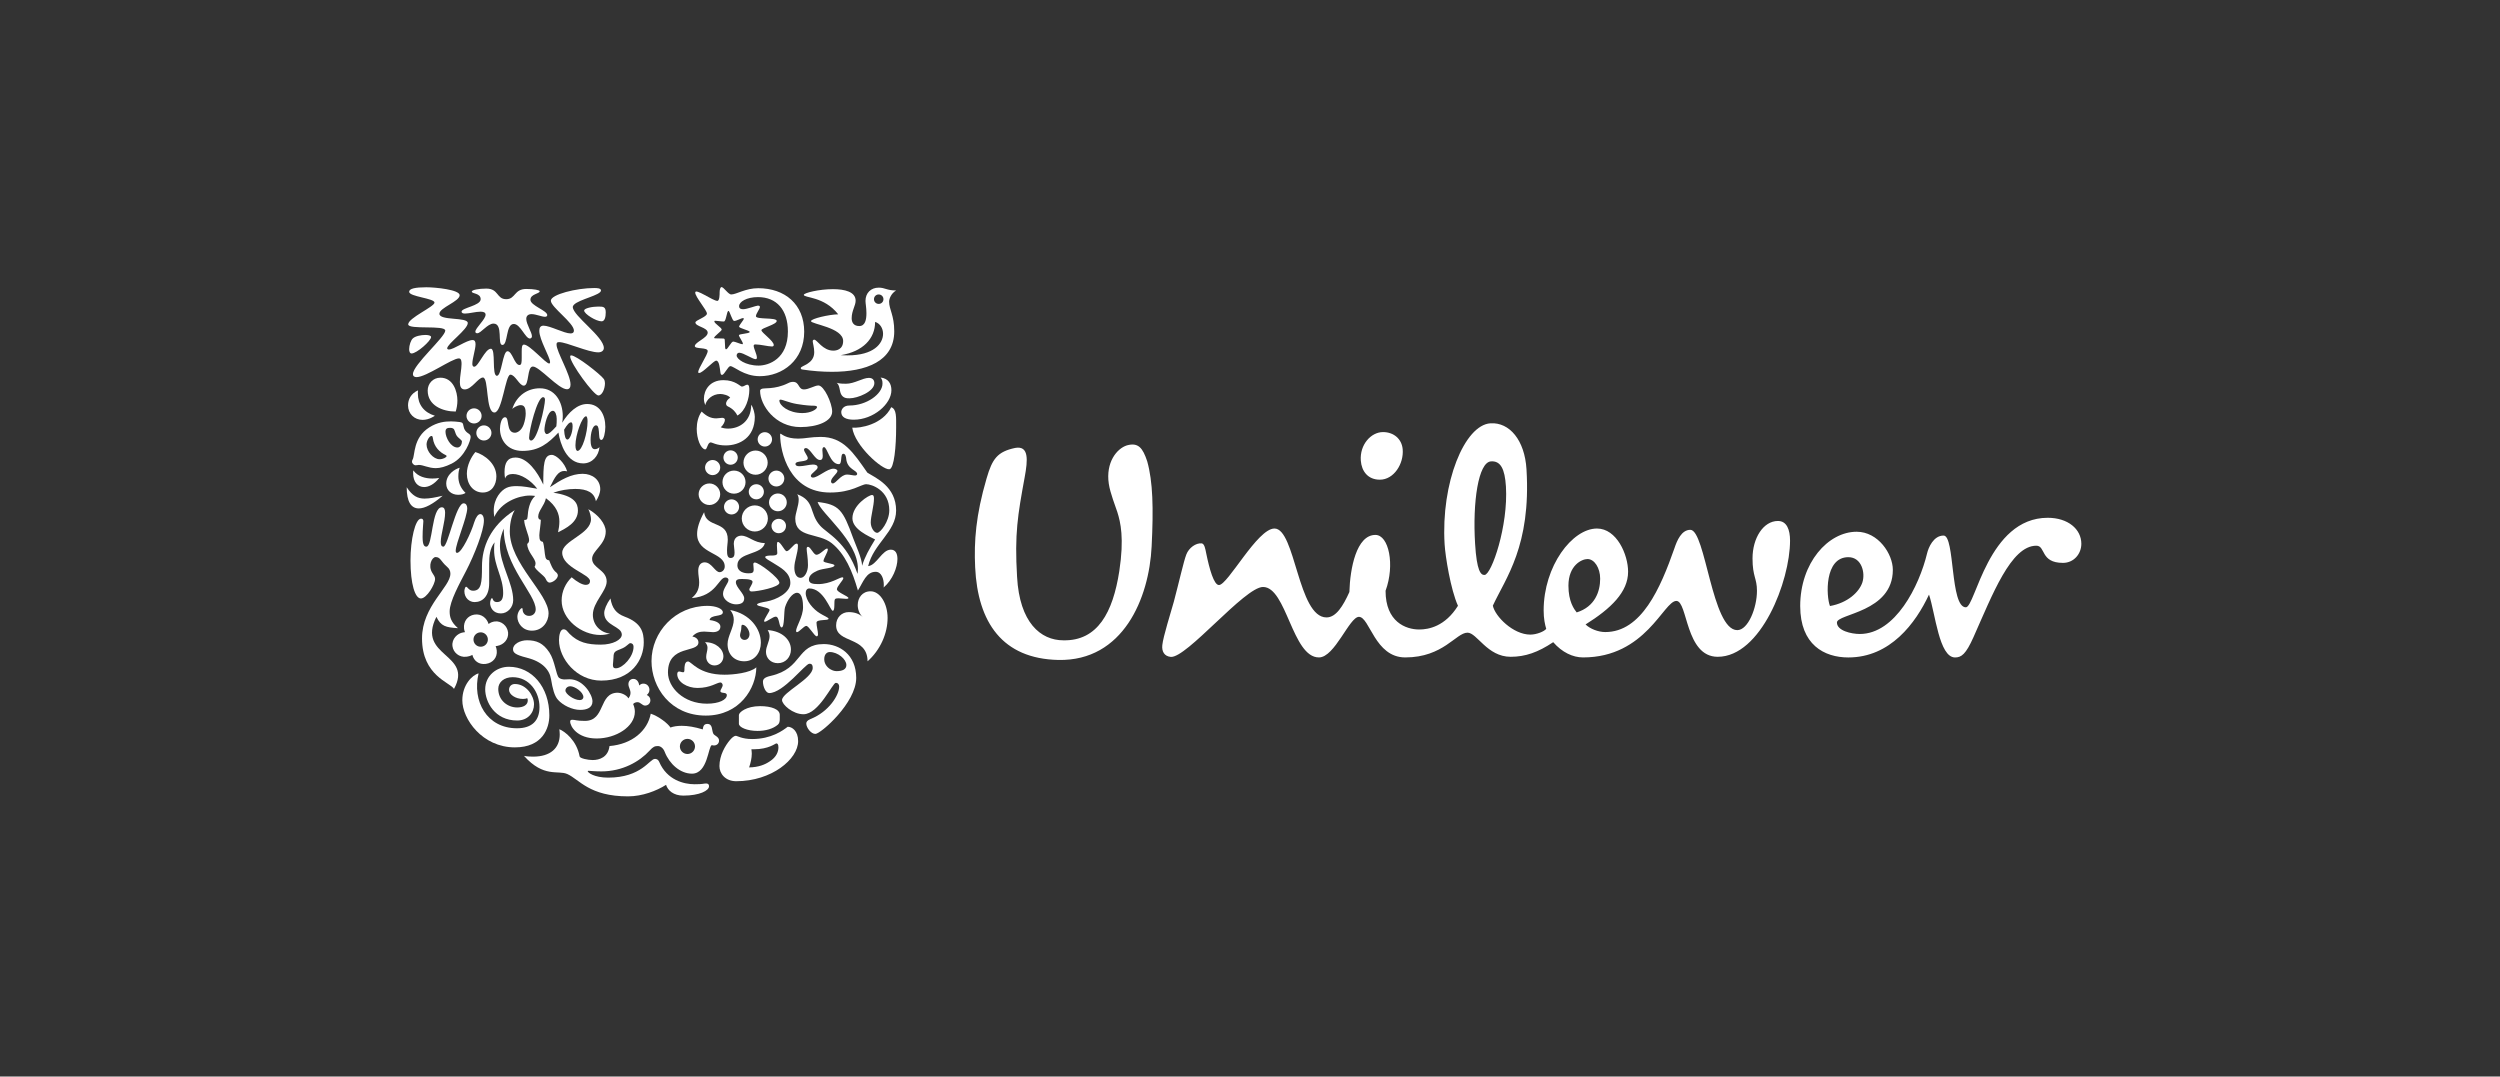 <svg width="209" height="90" viewBox="0 0 209 90" fill="none" xmlns="http://www.w3.org/2000/svg">
<rect x="0" y="0" width="209" height="90" fill="#333333" stroke="none"/>
<path d="M71.025 33.299C70.804 33.299 70.487 33.299 70.313 32.952C70.17 32.667 70.218 32.208 69.949 32.002C70.218 32.081 70.503 32.081 70.724 32.081C71.437 32.081 72.118 31.591 72.64 31.591C72.985 31.591 73.096 31.813 73.096 32.033C73.096 32.73 71.691 33.299 71.025 33.299ZM71.373 35.087C73.017 35.087 74.522 33.774 74.522 32.62C74.522 32.081 74.267 31.639 73.619 31.56C73.729 31.702 73.777 31.813 73.777 32.066C73.777 32.936 72.451 33.901 71.01 33.901C70.487 33.901 70.329 34.264 70.329 34.454C70.329 34.897 70.757 35.087 71.373 35.087ZM71.247 35.751C71.453 37.253 73.729 39.279 74.346 39.231C74.759 39.196 74.917 37.269 74.917 35.751C74.917 34.882 74.964 34.201 74.505 34.043C73.776 35.514 71.865 35.815 71.247 35.751Z" fill="white"/>
<path d="M35.645 45.7C36.182 45.7 36.072 42.409 36.941 42.409C37.148 42.409 37.211 42.615 37.211 42.868C37.211 43.611 36.847 44.703 36.847 45.304C36.847 45.605 36.926 45.7 37.068 45.7C37.449 45.7 38.113 42.077 38.761 42.077C38.967 42.077 39.061 42.283 39.061 42.489C39.061 43.248 38.097 45.43 38.097 46.047C38.097 46.142 38.128 46.221 38.208 46.221C38.603 46.221 39.394 44.513 39.647 43.659C39.789 43.216 39.979 42.978 40.153 42.978C40.311 42.978 40.454 43.153 40.454 43.517C40.454 44.371 39.663 46.379 38.967 47.724C38.429 48.768 37.591 50.27 37.591 51.108C37.591 51.535 37.669 51.978 38.286 52.516C37.274 52.453 36.863 52.358 36.483 51.567C34.791 54.936 39.599 54.604 37.954 57.592C37.653 57.056 35.281 56.502 35.281 53.37C35.281 50.666 37.653 49.084 37.653 47.962C37.653 47.74 37.575 47.55 37.369 47.377C36.847 46.933 36.831 46.57 36.42 46.57C36.12 46.57 35.755 47.266 36.135 47.882C36.262 48.088 36.373 48.215 36.373 48.404C36.373 48.847 35.676 50.032 35.186 50.032C34.696 50.032 34.317 48.816 34.317 46.854C34.317 45.113 34.712 43.359 35.202 43.359C35.344 43.359 35.392 43.453 35.392 43.58C35.392 43.786 35.329 44.197 35.329 44.893C35.329 45.636 35.503 45.7 35.645 45.7Z" fill="white"/>
<path d="M39.677 50.334C40.342 50.334 40.895 49.843 40.895 48.753V47.139C40.895 46.522 40.943 45.827 41.354 45.335C41.307 45.542 41.307 45.763 41.307 45.969C41.307 47.329 42.065 48.263 42.065 49.575C42.065 50.065 41.923 50.334 41.544 50.334C41.18 50.334 41.212 50.002 41.132 50.002C41.069 50.002 40.974 50.207 40.974 50.429C40.974 50.761 41.211 51.283 41.876 51.283C42.445 51.283 42.903 50.761 42.903 50.176C42.903 48.753 41.796 47.171 41.796 45.653C41.796 44.988 41.97 44.546 42.113 44.197C42.113 47.345 44.785 49.638 44.785 50.95C44.785 51.251 44.564 51.489 44.232 51.489C43.868 51.489 43.694 51.203 43.694 50.982C43.694 50.871 43.678 50.84 43.631 50.84C43.536 50.84 43.252 51.156 43.252 51.568C43.252 52.089 43.678 52.723 44.469 52.723C45.37 52.723 45.861 51.963 45.861 51.283C45.861 49.623 42.618 47.107 42.618 44.419C42.618 43.96 42.697 43.217 43.03 42.648C40.942 43.991 40.294 45.779 40.294 47.345C40.294 48.706 40.246 49.385 39.55 49.385C39.186 49.385 39.092 49.053 38.965 49.053C38.87 49.053 38.822 49.338 38.822 49.416C38.823 50.001 39.251 50.334 39.677 50.334Z" fill="white"/>
<path d="M63.639 32.525C63.84 32.39 64.732 32.603 65.885 32.033C66.027 31.956 66.169 31.924 66.296 31.924C66.85 31.924 66.708 32.556 67.214 32.556C67.609 32.556 68.117 32.224 68.417 32.224C68.889 32.224 69.569 33.711 69.569 34.407C69.569 35.213 68.354 35.704 66.913 35.704C64.811 35.704 63.544 33.869 63.544 32.682C63.545 32.588 63.593 32.556 63.639 32.525ZM67.088 34.533C67.784 34.533 68.306 34.217 68.306 34.027C68.306 33.964 68.212 33.916 68.005 33.916C67.8 33.916 67.388 33.901 66.612 33.774C65.947 33.663 65.441 33.41 65.251 33.41C65.188 33.41 65.156 33.442 65.156 33.489C65.156 33.901 65.916 34.533 67.088 34.533Z" fill="white"/>
<path d="M40.01 56.296C39.489 56.423 38.65 57.244 38.65 58.543C38.65 60.092 40.31 62.481 43.047 62.481C45.355 62.481 45.925 60.883 45.925 59.807C45.925 57.419 44.455 55.742 42.541 55.742C41.497 55.742 40.563 56.501 40.563 57.624C40.563 58.669 41.355 60.234 43.236 60.234C44.122 60.234 44.644 59.601 44.644 58.875C44.644 58.163 43.995 57.183 43.046 57.183C42.761 57.183 42.556 57.371 42.556 57.672C42.556 58.051 43.077 58.432 43.727 58.432C43.884 58.432 44.011 58.4 44.075 58.368C44.106 58.417 44.122 58.495 44.122 58.558C44.122 58.922 43.774 59.144 43.236 59.144C42.43 59.144 41.655 58.543 41.655 57.592C41.655 57.024 42.145 56.613 42.857 56.613C44.264 56.613 45.102 57.862 45.102 59.113C45.102 60.235 44.486 60.884 43.22 60.884C40.69 60.884 39.457 58.606 40.01 56.296Z" fill="white"/>
<path d="M58.064 65.563C58.823 65.563 58.783 65.5 59.021 65.5C59.257 65.5 59.274 65.643 59.274 65.738C59.274 66.086 58.498 66.513 57.122 66.513C56.316 66.513 55.825 66.085 55.683 65.611C54.892 66.117 53.691 66.576 52.504 66.576C49.262 66.576 48.44 65.167 47.427 64.71C46.652 64.362 45.466 65.042 43.805 63.191C44.026 63.239 44.327 63.255 44.564 63.255C46.019 63.255 46.794 62.544 46.794 61.404C46.794 61.261 46.778 61.105 46.762 60.963C47.205 61.137 48.218 61.895 48.456 63.239C48.487 63.398 49.135 63.54 49.546 63.54C50.116 63.54 50.843 63.302 50.954 62.37C52.852 62.212 54.134 61.09 54.403 59.664C55.082 59.886 55.857 60.503 56.047 60.82C56.316 60.725 56.632 60.678 56.996 60.678C57.502 60.678 58.072 60.773 58.751 60.978C58.783 60.773 58.814 60.52 59.131 60.52C59.605 60.52 59.479 61.042 59.637 61.341C59.717 61.499 60.113 61.594 60.113 61.911C60.113 62.212 59.858 62.323 59.7 62.323C59.637 62.323 59.558 62.307 59.51 62.292C59.194 62.402 59.178 64.678 57.849 64.678C56.87 64.678 55.968 63.872 55.572 62.861C55.461 62.56 55.224 62.37 55.002 62.37C54.75 62.37 54.607 62.418 54.307 62.75C53.453 63.682 52.03 64.489 50.274 64.489C49.736 64.489 49.309 64.44 49.198 64.44C49.134 64.44 49.134 64.456 49.134 64.472C49.134 64.583 49.672 65.01 50.843 65.01C53.626 65.01 54.307 63.444 54.749 63.444C54.813 63.444 55.002 63.444 55.112 63.698C55.762 65.215 57.178 65.563 58.064 65.563ZM56.838 62.402C56.838 62.751 57.123 63.035 57.471 63.035C57.819 63.035 58.103 62.751 58.103 62.402C58.103 62.054 57.819 61.769 57.471 61.769C57.123 61.769 56.838 62.054 56.838 62.402Z" fill="white"/>
<path d="M69.365 54.509C69.143 54.509 68.906 54.683 68.906 55.111C68.906 55.584 69.27 55.885 69.475 55.979C69.586 56.044 69.761 56.107 69.933 56.107C70.392 56.107 70.757 55.979 70.757 55.599C70.757 55.111 70.044 54.509 69.365 54.509ZM67.658 55.489C67.326 55.489 65.489 57.94 64.305 57.94C64.02 57.94 63.783 57.403 63.783 56.993C63.783 56.772 63.925 56.613 64.433 56.502C67.152 55.885 66.55 53.844 68.873 53.844C70.154 53.844 71.58 54.715 71.58 56.675C71.58 58.763 68.608 61.356 68.165 61.356C67.801 61.356 67.405 60.835 67.405 60.487C67.405 60.376 67.453 60.234 67.769 60.107C69.286 59.506 70.155 58.114 70.155 57.402C70.155 57.243 70.076 57.087 69.87 57.087C69.602 57.087 68.45 59.711 67.168 59.711C66.28 59.711 65.378 58.907 65.378 58.526C65.378 57.892 67.943 56.723 67.943 55.836C67.943 55.504 67.785 55.489 67.658 55.489Z" fill="white"/>
<path d="M36.356 34.755C36.356 34.755 35.898 35.102 35.329 35.102C34.649 35.102 34.111 34.596 34.111 33.884C34.111 33.394 34.364 32.888 34.949 32.634C34.934 32.73 34.934 32.808 34.934 32.903C34.933 33.806 35.439 34.485 36.356 34.755ZM39.741 37.791C39.393 38.202 39.029 38.898 39.029 39.61C39.029 40.464 39.552 41.175 40.358 41.175C41.133 41.175 41.497 40.511 41.497 39.832C41.497 38.772 40.532 38.028 39.741 37.791ZM34.491 38.424C34.461 38.472 34.443 38.535 34.443 38.598C34.443 38.74 34.601 38.898 34.743 38.898C34.869 38.898 34.949 38.867 35.012 38.867C35.391 38.867 35.818 39.136 36.435 39.136C36.798 39.136 37.226 39.025 37.763 38.757C38.902 38.187 39.346 36.779 39.346 36.542C39.346 36.241 39.104 36.28 38.902 36.004C38.7 35.728 38.778 35.484 38.649 35.355C38.576 35.281 38.349 35.276 38.064 35.244C37.969 35.234 37.842 35.228 37.715 35.228C37.194 35.228 36.576 35.293 35.881 35.735C34.51 36.611 34.711 38.06 34.491 38.424ZM38.207 36.462C38.317 36.612 38.619 36.795 38.619 36.906C38.619 37.127 38.492 37.412 38.239 37.412C37.685 37.412 37.243 36.574 37.243 36.098C37.243 35.798 37.417 35.767 37.654 35.767C37.764 35.767 37.812 35.783 37.891 35.83C38.033 35.909 38.033 36.225 38.207 36.462ZM36.752 38.392C36.23 38.392 35.66 37.744 35.66 37.158C35.66 36.843 35.898 36.446 36.072 36.446C36.135 36.446 36.167 36.494 36.182 36.605C36.277 37.38 36.783 37.823 37.258 38.044C37.305 38.075 37.337 38.091 37.337 38.123C37.337 38.234 37.036 38.392 36.752 38.392ZM38.097 34.406C38.175 34.153 38.239 33.837 38.239 33.489C38.239 32.73 37.89 31.575 36.815 31.575C36.199 31.575 35.755 32.065 35.755 32.651C35.755 33.901 37.005 34.406 38.097 34.406ZM34 40.733C34 41.934 34.364 42.504 35.012 42.504C35.519 42.504 36.199 42.14 37.005 41.444C36.388 41.587 35.913 41.682 35.487 41.682C34.917 41.682 34.475 41.46 34 40.733ZM34.554 39.325C34.538 39.405 34.538 39.483 34.538 39.562C34.538 40.305 34.933 40.717 35.455 40.717C35.849 40.717 36.309 40.48 36.719 39.957C36.546 39.989 36.34 40.005 36.15 40.005C35.566 40.005 34.933 39.847 34.554 39.325ZM38.429 39.104C38.064 39.198 37.305 39.641 37.305 40.432C37.305 41.001 37.748 41.365 38.302 41.365C38.587 41.365 38.792 41.302 38.919 41.207C38.476 40.78 38.318 40.305 38.318 39.832C38.318 39.499 38.365 39.294 38.429 39.104ZM38.998 34.77C38.998 35.118 39.282 35.403 39.63 35.403C39.978 35.403 40.263 35.118 40.263 34.77C40.263 34.422 39.978 34.137 39.63 34.137C39.282 34.137 38.998 34.422 38.998 34.77ZM39.82 36.193C39.82 36.542 40.105 36.827 40.454 36.827C40.801 36.827 41.086 36.542 41.086 36.193C41.086 35.846 40.801 35.561 40.454 35.561C40.105 35.561 39.82 35.846 39.82 36.193Z" fill="white"/>
<path d="M64.495 43.959C64.495 43.644 64.78 43.374 65.093 43.374C65.442 43.374 65.71 43.644 65.71 43.959C65.71 44.323 65.441 44.577 65.093 44.577C64.78 44.577 64.495 44.323 64.495 43.959ZM58.942 39.088C58.942 39.436 59.228 39.721 59.574 39.721C59.923 39.721 60.209 39.436 60.209 39.088C60.209 38.741 59.923 38.456 59.574 38.456C59.228 38.456 58.942 38.741 58.942 39.088ZM58.405 41.318C58.405 41.809 58.815 42.219 59.306 42.219C59.796 42.219 60.209 41.809 60.209 41.318C60.209 40.828 59.796 40.416 59.306 40.416C58.815 40.416 58.405 40.828 58.405 41.318ZM60.398 40.306C60.398 40.844 60.826 41.271 61.36 41.271C61.898 41.271 62.327 40.844 62.327 40.306C62.327 39.768 61.898 39.341 61.36 39.341C60.826 39.341 60.398 39.768 60.398 40.306ZM60.478 38.25C60.478 38.582 60.747 38.852 61.076 38.852C61.408 38.852 61.677 38.582 61.677 38.25C61.677 37.918 61.408 37.649 61.076 37.649C60.747 37.649 60.478 37.918 60.478 38.25ZM63.34 36.732C63.34 37.063 63.609 37.333 63.941 37.333C64.274 37.333 64.543 37.063 64.543 36.732C64.543 36.399 64.274 36.13 63.941 36.13C63.609 36.13 63.34 36.399 63.34 36.732ZM62.153 38.678C62.153 39.231 62.611 39.689 63.165 39.689C63.72 39.689 64.179 39.231 64.179 38.678C64.179 38.123 63.72 37.665 63.165 37.665C62.611 37.665 62.153 38.123 62.153 38.678ZM60.525 42.378C60.525 42.726 60.81 43.01 61.155 43.01C61.503 43.01 61.789 42.726 61.789 42.378C61.789 42.03 61.503 41.745 61.155 41.745C60.81 41.745 60.525 42.03 60.525 42.378ZM62.596 41.112C62.596 41.46 62.88 41.745 63.23 41.745C63.577 41.745 63.862 41.46 63.862 41.112C63.862 40.765 63.577 40.48 63.23 40.48C62.88 40.48 62.596 40.765 62.596 41.112ZM62.011 43.343C62.011 43.943 62.501 44.434 63.102 44.434C63.704 44.434 64.195 43.943 64.195 43.343C64.195 42.742 63.704 42.251 63.102 42.251C62.501 42.251 62.011 42.742 62.011 43.343ZM64.289 41.998C64.289 42.41 64.622 42.742 65.031 42.742C65.442 42.742 65.774 42.41 65.774 41.998C65.774 41.587 65.442 41.255 65.031 41.255C64.622 41.255 64.289 41.587 64.289 41.998ZM64.242 40.005C64.242 40.369 64.543 40.67 64.903 40.67C65.268 40.67 65.569 40.369 65.569 40.005C65.569 39.642 65.268 39.341 64.903 39.341C64.543 39.341 64.242 39.642 64.242 40.005Z" fill="white"/>
<path d="M65.853 60.757C65.441 61.074 64.479 61.784 62.88 61.784C62.026 61.784 61.646 61.515 61.519 61.515C61.361 61.515 61.187 61.673 61.012 61.879C60.637 62.323 60.145 63.145 60.145 64.046C60.145 64.678 60.637 65.31 61.55 65.31C64.511 65.31 66.724 63.46 66.724 61.959C66.724 61.105 66.217 60.757 65.853 60.757ZM65.03 60.583C65.158 60.474 65.188 60.299 65.188 60.124V59.76C65.188 59.301 64.495 59.033 63.545 59.033C62.389 59.033 61.772 59.554 61.772 59.776V60.504C61.772 60.805 62.469 61.105 63.324 61.105C64.004 61.105 64.622 60.931 65.03 60.583ZM64.903 62.149C64.982 62.149 65.077 62.196 65.077 62.481C65.077 62.828 64.919 63.287 64.352 63.65C63.957 63.92 63.418 64.142 62.627 64.156C62.754 63.778 62.849 63.381 62.849 63.003C62.849 62.876 62.833 62.781 62.817 62.639H63.023C64.273 62.64 64.812 62.149 64.903 62.149Z" fill="white"/>
<path d="M58.863 42.821C59.037 44.165 60.842 43.485 60.842 45.113C60.842 45.351 60.779 45.7 60.779 46C60.779 46.348 60.809 46.648 61.076 46.648C61.345 46.648 61.408 46.459 61.408 46.205C61.408 45.952 61.345 45.636 61.345 45.462C61.345 44.908 61.741 44.782 61.979 44.782C62.58 44.782 63.039 45.399 63.942 45.399C63.735 46.411 61.646 46.142 61.646 47.25C61.646 47.803 62.2 47.929 62.564 47.929C62.896 47.929 63.008 47.882 63.008 47.598C63.008 47.439 62.976 47.265 62.976 47.154C62.976 47.091 63.023 47.027 63.103 47.027C63.452 47.027 65.157 48.325 65.157 48.721C65.157 49.084 63.356 49.448 62.834 49.448C62.675 49.448 62.643 49.337 62.643 49.274C62.643 49.163 62.912 48.831 62.912 48.642C62.912 48.499 62.675 48.404 62.042 48.404C61.741 48.404 61.519 48.436 61.519 48.673C61.519 49.099 62.215 49.622 62.215 50.017C62.215 50.333 62.026 50.523 61.519 50.523C61.092 50.523 60.445 50.19 60.445 49.637C60.445 49.194 60.902 48.753 60.902 48.483C60.902 48.404 60.841 48.277 60.652 48.277C60.065 48.277 59.907 49.827 57.834 50.001C58.167 49.701 58.451 49.368 58.451 48.689C58.451 48.357 58.372 48.087 58.372 47.724C58.372 47.25 58.593 47.012 58.91 47.012C59.494 47.012 59.779 47.834 60.16 47.834C60.367 47.834 60.588 47.645 60.588 47.36C60.588 46.158 58.278 46.332 58.278 44.64C58.278 44.181 58.436 43.611 58.863 42.821ZM66.407 47.455C66.407 47.85 66.535 48.309 66.93 48.309C67.263 48.309 67.547 47.803 67.547 47.25C67.547 46.617 67.436 46.126 67.436 45.873C67.436 45.763 67.484 45.715 67.547 45.715C67.785 45.731 68.006 46.379 68.26 46.379C68.545 46.379 68.969 45.857 69.143 45.857C69.191 45.857 69.206 45.92 69.206 45.936C69.206 46.173 68.842 46.696 68.842 46.901C68.842 47.075 69.76 47.107 69.76 47.265C69.76 47.503 68.797 47.503 68.339 47.708C67.896 47.898 67.626 48.135 67.626 48.452C67.626 48.768 67.942 48.831 68.386 48.831C69.443 48.831 70.186 48.262 70.424 48.262C70.471 48.262 70.502 48.293 70.502 48.341C70.502 48.499 69.965 49.021 69.965 49.258C69.965 49.527 70.946 49.842 70.93 50.001C70.915 50.048 70.851 50.064 70.74 50.064C70.566 50.064 70.297 50.017 70.091 50.017C69.964 50.017 69.854 50.032 69.805 50.095C69.696 50.222 69.837 51.061 69.617 51.061C69.411 51.061 68.873 49.194 67.657 49.194C67.483 49.194 67.357 49.337 67.357 49.574C67.357 50.206 67.974 50.934 68.56 51.282C68.825 51.456 69.269 51.63 69.269 51.726C69.269 51.915 68.259 51.741 68.259 52.057C68.259 52.342 68.385 52.77 68.385 53.022C68.385 53.101 68.369 53.195 68.275 53.195C68.085 53.195 67.625 52.326 67.404 52.326C67.214 52.326 66.803 52.848 66.628 52.848C66.581 52.848 66.55 52.8 66.55 52.754C66.55 52.389 67.135 51.567 67.135 50.76C67.135 50.381 67.088 49.558 66.628 49.558C66.249 49.558 65.821 50.159 65.631 50.76C65.521 51.108 65.6 52.453 65.346 52.453C65.109 52.453 65.172 51.551 64.855 51.551C64.622 51.551 64.115 51.978 63.941 51.978C63.909 51.978 63.877 51.962 63.877 51.931C63.877 51.741 64.336 51.124 64.336 50.997C64.336 50.76 63.291 50.729 63.291 50.539C63.291 50.428 63.703 50.349 64.083 50.285C64.887 50.143 66.074 49.558 66.074 48.736C66.074 47.819 65.188 47.423 64.605 47.043C64.304 46.853 63.972 46.696 63.972 46.57C63.972 46.443 64.352 46.443 64.51 46.443C64.747 46.443 64.982 46.427 64.982 46.237C64.982 46.094 64.95 45.81 64.95 45.589C64.95 45.43 64.966 45.304 65.03 45.304C65.267 45.304 65.599 46.078 65.758 46.078C66.011 46.078 66.359 45.446 66.597 45.446C66.675 45.446 66.707 45.493 66.707 45.636C66.709 46.221 66.407 46.885 66.407 47.455Z" fill="white"/>
<path d="M59.322 51.835C60.05 51.931 60.224 52.183 60.224 52.389C60.224 52.738 59.907 52.848 59.606 52.848C59.385 52.848 59.132 52.8 58.863 52.8C58.514 52.8 58.167 52.88 57.882 53.212C58.088 53.243 58.389 53.386 58.389 53.703C58.389 54.62 55.842 53.86 55.842 56.218C55.842 57.467 57.14 58.828 59.1 58.828C60.114 58.828 60.762 58.495 60.762 58.115C60.762 57.815 60.225 58.02 60.225 57.767C60.225 57.656 60.415 57.45 60.415 57.275C60.415 57.199 60.351 57.055 60.225 57.055C59.939 57.055 59.401 57.513 58.309 57.513C57.455 57.513 56.617 57.024 56.617 56.359C56.617 56.217 56.68 56.137 56.775 56.137C56.87 56.137 56.996 56.201 57.107 56.201C57.202 56.201 57.218 56.137 57.218 55.964C57.218 55.789 57.218 55.299 57.518 55.299C57.819 55.299 58.389 56.406 60.572 56.406C61.297 56.406 62.706 56.265 63.229 55.789C63.213 57.53 61.851 59.823 59.005 59.823C56.048 59.823 54.466 57.45 54.466 55.267C54.466 52.848 56.442 50.65 59.148 50.65C59.843 50.65 60.43 50.886 60.43 51.187C60.429 51.599 59.4 51.346 59.322 51.835ZM64.178 52.675C64.288 52.848 64.336 53.022 64.336 53.18C64.336 53.623 64.035 54.034 64.035 54.494C64.035 55.015 64.431 55.442 65.03 55.442C65.678 55.442 66.122 54.921 66.122 54.303C66.122 53.465 65.362 52.754 64.178 52.675ZM58.941 53.687C59.099 53.844 59.147 54.002 59.147 54.161C59.147 54.398 59.037 54.652 59.037 54.921C59.037 55.299 59.322 55.632 59.732 55.632C60.176 55.632 60.477 55.283 60.477 54.873C60.477 54.272 59.858 53.687 58.941 53.687ZM61.044 50.997C62.706 51.314 63.608 52.564 63.608 53.734C63.608 54.541 63.102 55.283 62.215 55.283C61.408 55.283 60.825 54.73 60.825 53.844C60.825 53.181 61.344 52.484 61.344 51.804C61.344 51.535 61.265 51.266 61.044 50.997ZM61.867 53.101C61.867 53.322 62.025 53.497 62.247 53.497C62.5 53.497 62.658 53.275 62.658 53.022C62.658 52.69 62.358 52.231 62.073 52.231C61.946 52.231 61.993 52.421 61.962 52.627C61.946 52.784 61.867 52.974 61.867 53.101Z" fill="white"/>
<path d="M44.407 36.827C44.945 36.827 45.561 33.916 45.561 33.425C45.561 33.299 45.514 33.204 45.404 33.204C44.913 33.204 44.233 35.972 44.233 36.589C44.233 36.7 44.264 36.827 44.407 36.827ZM48.282 37.696C48.677 37.696 49.12 36.177 49.12 35.228C49.12 35.023 49.088 34.802 48.993 34.802C48.66 34.802 48.107 36.368 48.107 37.222C48.107 37.554 48.187 37.696 48.282 37.696ZM45.703 36.288C45.877 36.288 46.098 36.098 46.511 35.64C46.541 35.435 46.541 35.244 46.541 35.007C46.541 34.691 46.415 34.343 46.226 34.343C45.75 34.343 45.514 35.608 45.514 35.941C45.514 36.13 45.608 36.288 45.703 36.288ZM47.87 35.64C47.87 35.371 47.806 35.308 47.744 35.308C47.585 35.308 47.412 35.498 47.159 35.925C47.19 36.494 47.285 36.747 47.443 36.747C47.617 36.747 47.87 36.193 47.87 35.64ZM49.088 33.774C50.132 33.774 50.606 34.675 50.606 35.688C50.606 36.13 50.481 36.779 50.275 36.779C50.069 36.779 50.101 36.415 50.069 36.083C50.038 35.656 49.958 35.561 49.816 35.561C49.547 35.561 49.373 36.193 49.373 36.779C49.373 37.142 49.437 37.554 49.721 37.554C49.879 37.554 50.021 37.475 50.117 37.38C50.053 38.107 49.515 38.74 48.756 38.74C47.364 38.74 46.842 37.111 46.684 36.162C45.846 37.048 45.071 37.696 43.679 37.696C42.383 37.696 41.797 36.747 41.797 35.846C41.797 35.577 41.892 34.881 42.225 34.881C42.62 34.881 42.272 36.177 43.047 36.177C43.237 36.177 43.584 36.019 43.775 35.498C43.885 35.181 43.949 34.85 43.949 34.564C43.949 34.137 43.854 33.869 43.538 33.869C43.268 33.869 42.936 34.074 42.825 34.185C43.205 33.046 44.122 32.461 45.133 32.461C46.384 32.461 47.048 33.568 47.048 34.802C47.048 34.975 47.032 35.165 47 35.34C47.538 34.454 48.282 33.774 49.088 33.774Z" fill="white"/>
<path d="M46.131 38.028C45.451 38.028 45.419 38.852 45.419 40.511C44.913 39.42 44.075 38.249 43.094 38.249C42.43 38.249 42.178 38.693 42.178 39.467C42.178 39.626 42.193 39.863 42.225 40.005C42.304 39.737 42.557 39.626 42.873 39.626C43.554 39.626 44.376 40.147 44.914 40.859C44.298 40.749 43.696 40.638 43.191 40.638C42.874 40.638 42.589 40.67 42.352 40.78C41.893 40.986 41.277 41.666 41.277 42.694C41.277 42.853 41.293 43.026 41.324 43.216C41.878 41.982 43.349 41.428 44.298 41.428C44.488 41.428 44.629 41.444 44.74 41.46C44.25 41.903 44.14 42.678 44.107 43.2C44.092 43.453 43.997 43.469 43.822 43.469C43.822 43.991 44.234 44.766 44.234 45.161C44.234 45.304 44.155 45.43 44.076 45.462C44.076 46.158 44.771 46.664 44.771 47.107C44.771 47.217 44.74 47.312 44.692 47.36C44.74 47.645 45.505 48.124 45.605 48.364C45.726 48.656 45.863 48.705 45.942 48.705C46.211 48.705 46.637 48.388 46.637 48.103C46.637 48.008 46.558 47.898 46.496 47.85C46.195 47.629 46.036 47.154 45.91 46.839C45.799 46.839 45.656 46.792 45.605 46.605C45.519 46.278 45.515 45.668 45.388 45.304C45.182 45.257 45.087 45.177 45.087 44.75C45.087 44.545 45.214 43.737 45.214 43.453C45.12 43.453 44.993 43.389 44.993 43.2C44.993 42.694 45.5 42.298 45.641 41.65C46.543 42.314 46.764 42.994 46.764 43.596C46.764 43.911 46.716 44.212 46.653 44.497C47.318 44.164 48.314 43.674 48.314 42.678C48.314 42.092 48.045 41.444 46.258 41.191C46.811 40.985 47.507 40.875 48.092 40.875C49.105 40.875 49.69 41.191 49.816 41.902C50.022 41.586 50.18 41.222 50.18 40.89C50.18 40.115 49.531 39.61 48.709 39.61C47.744 39.61 46.89 40.115 45.972 40.733C46.385 39.879 46.668 39.372 47.175 39.372C47.254 39.372 47.333 39.388 47.412 39.404C47.222 38.709 46.511 38.028 46.131 38.028Z" fill="white"/>
<path d="M72.779 49.432C73.571 49.432 74.203 50.46 74.203 51.662C74.203 52.943 73.602 54.336 72.529 55.284C72.513 53.149 69.9 53.829 69.9 52.279C69.9 51.615 70.376 51.172 70.946 51.172C71.452 51.172 71.848 51.315 72.133 51.6C71.848 51.331 71.706 50.95 71.706 50.587C71.706 49.985 72.086 49.432 72.779 49.432Z" fill="white"/>
<path d="M58.657 34.407C59.069 34.802 59.431 34.976 59.875 34.976C60.05 34.976 60.256 34.929 60.367 34.929C60.509 34.929 60.603 34.992 60.603 35.102C60.603 35.276 60.445 35.562 60.256 35.72C60.445 35.799 60.651 35.831 60.873 35.831C61.771 35.831 62.8 35.261 62.8 33.838C62.991 34.09 63.102 34.612 63.102 34.85C63.102 36.574 61.835 37.238 60.667 37.238C59.907 37.238 59.526 36.984 59.431 36.984C59.131 36.984 59.147 37.586 58.941 37.57C58.577 37.507 58.246 36.7 58.246 35.846C58.246 35.34 58.373 34.802 58.657 34.407ZM61.044 33.252C60.917 33.046 60.445 32.936 60.224 32.936C59.527 32.936 59.052 33.426 58.958 33.869C58.894 33.711 58.847 33.521 58.847 33.331C58.847 32.635 59.322 31.781 60.478 31.781C61.487 31.781 61.883 32.319 62.026 32.319C62.184 32.319 62.342 32.16 62.469 32.16C62.643 32.16 62.643 32.429 62.643 32.62C62.643 33.252 62.358 34.343 61.646 34.739C61.519 34.47 61.266 34.169 60.857 33.98C60.746 33.932 60.699 33.838 60.699 33.743C60.699 33.568 60.857 33.347 61.044 33.252Z" fill="white"/>
<path d="M47.665 29.804C47.665 30.357 49.641 33.062 50.022 33.062C50.338 33.062 50.575 32.509 50.575 32.033C50.575 31.908 50.543 31.782 50.481 31.686C50.196 31.291 48.187 29.709 47.744 29.709C47.696 29.709 47.665 29.757 47.665 29.804ZM36.039 28.175C36.039 28.492 34.838 29.551 34.411 29.551C34.253 29.551 34.205 29.362 34.205 29.188C34.205 28.872 34.348 28.428 34.522 28.285C34.727 28.096 35.202 28.002 35.565 28.002C35.786 28.002 36.039 28.048 36.039 28.175ZM50.481 29.093C50.481 28.143 47.915 26.419 47.886 25.677C47.883 25.608 47.92 25.541 47.978 25.48C48.417 25.017 50.243 24.679 50.243 24.284C50.243 24.079 49.863 24.079 49.673 24.079C48.202 24.079 46.051 24.616 46.051 25.138C46.051 25.677 47.98 26.989 47.98 27.638C47.98 27.812 47.87 27.875 47.696 27.875C47.158 27.875 45.988 27.226 45.434 27.226C45.181 27.226 45.086 27.4 45.086 27.654C45.086 28.413 45.987 29.852 45.987 30.278C45.987 30.326 45.971 30.389 45.908 30.389C45.623 30.389 44.28 28.808 43.805 28.808C43.631 28.808 43.615 29.045 43.615 29.393V29.93C43.615 30.294 43.599 30.516 43.426 30.516C43.014 30.516 42.824 29.362 42.429 29.362C42.018 29.362 41.938 31.417 41.544 31.417C41.085 31.417 41.48 29.155 41.037 29.155C40.547 29.155 39.993 30.658 39.645 30.658C39.519 30.658 39.487 30.531 39.487 30.421C39.487 29.962 39.755 29.219 39.755 28.777C39.755 28.555 39.692 28.428 39.503 28.428C39.012 28.428 37.937 29.219 37.526 29.219C37.463 29.219 37.384 29.188 37.384 29.124C37.384 28.745 39.107 27.543 39.107 27.005C39.107 26.483 36.734 26.831 36.734 26.23C36.734 25.724 38.428 25.202 38.428 24.68C38.428 24.221 36.419 24.016 35.644 24.016C34.71 24.016 34.205 24.126 34.205 24.395C34.205 24.806 36.324 24.933 36.324 25.296C36.324 25.645 34.126 26.578 34.126 27.115C34.126 27.59 37.225 27.147 37.225 27.638C37.225 28.175 34.522 30.499 34.522 31.275C34.522 31.449 34.648 31.528 34.821 31.528C35.644 31.528 37.778 29.962 38.364 29.962C38.57 29.962 38.586 30.215 38.586 30.437C38.586 30.848 38.444 31.48 38.444 31.94C38.444 32.303 38.538 32.556 38.854 32.556C39.441 32.556 39.977 31.56 40.374 31.56C40.879 31.56 40.579 34.485 41.338 34.485C41.986 34.485 42.255 31.322 42.666 31.322C43.078 31.322 43.411 32.24 43.79 32.24C44.264 32.24 44.042 30.642 44.549 30.642C45.102 30.642 46.684 32.541 47.395 32.541C47.617 32.541 47.696 32.366 47.696 32.144C47.696 31.306 46.526 29.409 46.526 28.808C46.526 28.65 46.573 28.602 46.746 28.602C47.363 28.602 49.167 29.456 50.02 29.456C50.307 29.456 50.481 29.298 50.481 29.093ZM48.835 25.961C48.835 26.245 49.832 26.863 50.291 26.863C50.559 26.863 50.639 26.498 50.639 26.119C50.639 25.645 50.434 25.629 50.022 25.629C49.5 25.629 48.835 25.771 48.835 25.961ZM45.118 24.347C45.118 24.252 44.644 24.157 43.996 24.157C42.968 24.157 43.11 25.012 42.319 25.012C41.497 25.012 41.702 24.126 40.658 24.126C40.025 24.126 39.441 24.237 39.441 24.379C39.441 24.569 40.184 24.49 40.184 25.012C40.184 25.565 38.586 25.724 38.586 26.056C38.586 26.167 38.712 26.214 38.871 26.214C39.219 26.214 39.772 26.056 40.168 26.056C40.39 26.056 40.595 26.103 40.595 26.309C40.595 26.704 39.74 27.416 39.74 27.733C39.74 27.828 39.819 27.86 39.898 27.86C40.215 27.86 40.753 27.052 41.259 27.052C42.097 27.052 41.544 28.84 42.002 28.84C42.477 28.84 42.271 27.083 42.951 27.083C43.506 27.083 43.916 28.301 44.296 28.301C44.391 28.301 44.47 28.223 44.47 28.112C44.47 27.78 43.995 27.099 43.995 26.657C43.995 26.388 44.185 26.261 44.438 26.261C44.801 26.261 45.292 26.483 45.56 26.483C45.655 26.483 45.75 26.451 45.75 26.341C45.75 25.961 44.344 25.55 44.344 25.06C44.344 24.569 45.118 24.569 45.118 24.347Z" fill="white"/>
<path d="M73.159 26.91C73.159 28.317 72.133 29.393 70.281 29.693C70.487 29.709 70.677 29.709 70.867 29.709C73.032 29.709 73.824 28.729 73.824 27.907C73.824 27.447 73.571 27.037 73.159 26.91ZM70.487 28.507C70.487 27.384 67.8 27.099 67.8 26.846C67.8 26.641 69.3 26.293 70.075 26.277C68.889 24.759 67.199 24.917 67.199 24.648C67.199 24.49 68.465 24.173 69.633 24.173C70.614 24.173 71.531 24.394 71.531 25.138C71.531 25.55 71.199 25.977 71.199 26.609C71.199 26.957 71.372 27.258 71.832 27.258C72.324 27.258 72.434 26.736 72.434 26.181C72.434 25.724 72.355 25.375 72.355 25.154C72.355 24.49 72.81 24.047 73.46 24.047C73.998 24.047 74.125 24.283 74.916 24.283C74.488 24.537 74.33 24.996 74.33 25.217C74.33 25.882 74.759 26.34 74.759 27.701C74.759 30.199 72.418 31.084 69.554 31.084C68.767 31.084 67.927 31.021 67.104 30.895C66.978 30.879 66.946 30.848 66.946 30.769C66.946 30.563 68.07 30.452 68.07 29.441C68.07 29.044 67.943 28.665 67.943 28.523C67.943 28.444 68.006 28.396 68.07 28.396C68.307 28.396 68.783 29.314 69.666 29.314C69.901 29.314 70.487 29.234 70.487 28.507ZM73.064 25.012C73.064 25.233 73.238 25.407 73.46 25.407C73.681 25.407 73.856 25.233 73.856 25.012C73.856 24.791 73.681 24.616 73.46 24.616C73.238 24.616 73.064 24.791 73.064 25.012Z" fill="white"/>
<path d="M71.659 39.626C71.659 39.294 70.819 39.262 70.74 38.329C70.724 38.187 70.677 37.934 70.502 37.934C70.218 37.934 70.439 38.804 70.123 38.804C69.395 38.804 69.158 37.38 68.889 37.38C68.825 37.38 68.75 37.428 68.75 37.617C68.75 37.792 68.782 37.902 68.782 38.107C68.782 38.313 68.734 38.456 68.544 38.456C68.117 38.456 67.737 37.459 67.373 37.459C67.293 37.459 67.215 37.507 67.215 37.586C67.215 37.776 67.531 38.123 67.531 38.297C67.531 38.677 66.502 38.471 66.502 38.788C66.502 38.931 66.644 38.977 66.834 38.977C67.167 38.977 67.689 38.836 67.958 38.836C68.117 38.836 68.354 38.867 68.354 39.072C68.354 39.294 67.784 39.578 67.784 39.784C67.784 39.879 67.879 39.926 67.958 39.926C68.385 39.926 69.142 39.183 69.68 39.183C69.774 39.183 70.011 39.23 70.011 39.373C70.011 39.578 69.474 39.941 69.474 40.242C69.474 40.322 69.522 40.416 69.617 40.416C69.9 40.416 70.28 39.673 70.819 39.673C71.024 39.673 71.325 39.752 71.484 39.752C71.611 39.752 71.659 39.673 71.659 39.626ZM72.07 47.297C72.323 46.506 72.64 45.952 73.159 45.098C72.64 44.83 71.262 44.26 71.262 43.327C71.262 42.235 72.623 41.381 72.905 41.381C73.032 41.381 73.063 41.492 73.063 41.698C73.063 42.267 72.794 43.184 72.794 43.675C72.794 44.117 73.079 44.545 73.332 44.545C73.602 44.545 74.345 43.596 74.345 42.662C74.345 40.986 72.873 40.48 72.418 40.48C71.99 40.48 71.215 41.175 69.395 41.175C65.995 41.175 65.219 37.808 65.219 36.336C65.219 36.273 65.234 36.257 65.25 36.257C65.33 36.257 65.663 36.669 66.738 36.669C67.292 36.669 67.799 36.526 68.607 36.526C70.501 36.526 71.341 37.84 72.512 39.515C73.221 39.957 74.915 40.67 74.915 42.678C74.915 44.45 73.032 45.43 72.576 47.328C73.3 47.25 73.728 45.952 74.472 45.952C74.852 45.952 75.026 46.253 75.026 46.728C75.026 47.423 74.63 48.468 73.87 49.116C73.885 49.053 73.885 48.973 73.885 48.878C73.885 48.436 73.712 47.804 73.204 47.804C72.417 47.804 72.164 48.657 71.721 49.368C71.261 47.756 70.644 46.3 69.537 45.414C68.417 44.513 66.485 45.003 66.485 43.358C66.485 42.915 66.771 42.283 66.771 41.777C66.771 41.603 66.739 41.444 66.643 41.318C68.163 41.888 67.625 42.899 68.56 43.943C69.142 44.608 70.756 45.24 71.689 47.977C71.705 47.898 71.721 47.693 71.721 47.55C71.721 45.209 68.622 42.915 68.353 41.966C70.153 42.172 70.469 42.615 71.324 44.987C71.5 45.478 72.07 46.696 72.07 47.297Z" fill="white"/>
<path d="M63.419 30.563C62.31 30.563 61.583 30.01 61.583 29.725C61.583 29.582 61.677 29.488 61.805 29.488C62.152 29.488 62.912 30.025 63.165 30.025C63.229 30.025 63.276 29.994 63.276 29.899C63.276 29.614 63.007 29.14 63.007 28.903C63.007 28.839 63.055 28.793 63.149 28.793C63.576 28.793 64.209 28.966 64.543 28.966C64.653 28.966 64.685 28.903 64.685 28.839C64.685 28.492 63.655 27.812 63.655 27.606C63.655 27.416 64.934 27.131 64.934 26.831C64.934 26.514 63.196 26.736 63.196 26.435C63.196 26.214 63.528 25.834 63.528 25.66C63.528 25.581 63.465 25.55 63.355 25.55C63.212 25.55 62.452 25.85 62.136 25.85C61.977 25.85 61.787 25.819 61.787 25.597C61.787 25.233 62.404 24.838 63.37 24.838C64.934 24.838 65.868 25.913 65.868 27.716C65.869 29.994 64.274 30.563 63.419 30.563ZM60.335 27.558C60.335 27.384 59.717 27.052 59.717 26.863C59.717 26.831 59.748 26.815 59.796 26.815C59.971 26.815 60.272 26.878 60.51 26.878C60.715 26.878 60.747 25.993 60.902 25.993C61.013 25.993 61.202 26.831 61.378 26.831C61.583 26.831 61.963 26.594 62.121 26.594C62.152 26.594 62.184 26.609 62.184 26.641C62.184 26.752 61.789 27.178 61.789 27.305C61.789 27.447 62.675 27.622 62.675 27.748C62.675 27.907 61.773 27.891 61.773 28.033C61.773 28.143 62.105 28.586 62.105 28.729C62.105 28.761 62.089 28.777 62.058 28.777C61.931 28.777 61.441 28.554 61.298 28.554C61.124 28.554 60.842 29.203 60.7 29.203C60.652 29.203 60.621 29.14 60.621 29.061L60.589 28.428C60.589 28.365 60.558 28.301 60.478 28.301C60.288 28.301 59.924 28.285 59.812 28.285C59.733 28.285 59.702 28.27 59.702 28.238C59.701 28.111 60.335 27.669 60.335 27.558ZM59.875 30.151C60.129 30.151 60.176 30.769 60.225 31.132C60.256 31.322 60.288 31.338 60.367 31.338C60.558 31.338 60.858 30.61 61.061 30.61C61.361 30.61 62.169 31.449 63.514 31.449C65.426 31.449 67.231 30.104 67.231 27.732C67.231 25.439 65.615 24.094 63.387 24.094C62.327 24.094 61.551 24.616 61.139 24.616C60.889 24.632 60.51 24 60.319 24C60.24 24 60.161 24.157 60.161 24.427C60.161 24.601 60.161 25.154 59.971 25.154C59.59 25.154 58.12 24.063 58.12 24.458C58.12 24.822 59.099 25.93 59.099 26.214C59.099 26.498 58.136 26.768 58.136 26.957C58.136 27.305 59.163 27.368 59.163 27.812C59.163 28.254 58.087 28.602 58.087 28.934C58.087 29.203 59.163 29.014 59.163 29.346C59.163 29.677 58.373 30.785 58.373 31.1C58.373 31.18 58.388 31.18 58.451 31.18C58.752 31.18 59.654 30.151 59.875 30.151Z" fill="white"/>
<path d="M52.71 57.925C52.71 58.068 52.662 58.226 52.536 58.384C52.363 58.068 51.872 57.91 51.65 57.91C50.021 57.91 50.638 60.267 48.898 60.267C48.171 60.267 48.107 60.172 47.839 60.172C47.728 60.172 47.665 60.219 47.665 60.314C47.665 60.726 48.25 61.737 49.879 61.737C51.508 61.737 53.074 60.742 53.074 59.507C53.074 59.301 53.027 59.081 52.932 58.859C52.995 58.764 53.154 58.701 53.296 58.701C53.549 58.701 53.691 58.987 53.928 58.987C54.182 58.987 54.372 58.796 54.372 58.544C54.372 58.337 54.261 58.195 54.072 58.099C54.198 58.005 54.293 57.847 54.293 57.673C54.293 57.403 54.103 57.151 53.786 57.151C53.643 57.151 53.549 57.2 53.439 57.308C53.408 57.025 53.249 56.756 52.948 56.756C52.711 56.756 52.536 56.929 52.536 57.199C52.536 57.45 52.71 57.657 52.71 57.925Z" fill="white"/>
<path d="M44.044 54.984C45.309 55.299 45.942 55.979 46.068 56.786C46.194 57.561 46.352 58.195 46.653 58.51C47.048 58.954 47.823 59.347 48.504 59.347C49.073 59.347 49.531 59.159 49.531 58.637C49.531 58.067 48.756 56.786 47.617 56.786C47.507 56.786 47.364 56.802 47.206 56.802C47.063 56.802 46.858 56.771 46.732 56.66C46.479 56.438 46.399 55.251 45.925 54.54C45.404 53.749 44.834 53.527 44.059 53.527C43.507 53.527 42.889 53.827 42.889 54.27C42.889 54.541 43.031 54.73 44.044 54.984ZM48.456 58.526C47.981 58.526 47.27 58.019 47.27 57.734C47.27 57.497 47.491 57.37 47.664 57.37C48.06 57.37 48.771 57.862 48.771 58.273C48.772 58.383 48.693 58.526 48.456 58.526Z" fill="white"/>
<path d="M47.001 46.206C47.001 45.193 49.406 44.656 49.406 43.406C49.406 43.2 49.326 42.837 49.184 42.568C50.021 43.026 50.639 43.802 50.639 44.434C50.639 45.526 49.5 46.032 49.5 46.712C49.5 47.503 50.718 47.63 50.718 48.61C50.718 49.416 49.563 50.35 49.563 51.393C49.563 52.2 50.133 52.863 51.002 52.974C50.717 53.038 50.465 53.085 50.196 53.085C48.597 53.085 46.953 51.773 46.953 50.207C46.953 49.432 47.285 48.753 47.79 48.262C48.234 48.642 48.677 48.894 48.962 48.894C49.214 48.894 49.326 48.768 49.326 48.578C49.326 47.993 47.001 47.456 47.001 46.206ZM52.046 54.193C51.504 54.441 51.288 54.399 51.288 54.953C51.288 55.158 51.24 55.426 51.24 55.569C51.24 55.758 51.271 55.869 51.492 55.869C52.062 55.869 52.964 54.905 52.964 54.082C52.964 53.86 52.837 53.767 52.694 53.767C52.568 53.767 52.426 54.019 52.046 54.193ZM51.983 53.054C51.983 52.342 50.512 52.326 50.512 51.251C50.512 50.981 50.685 50.523 51.034 50.032C51.177 50.855 51.508 51.282 52.221 51.552C53.628 52.073 53.818 52.863 53.818 53.703C53.818 55.127 52.822 56.898 50.259 56.898C48.203 56.898 46.732 55.062 46.732 53.513C46.732 53.085 46.842 52.611 47.111 52.611C47.349 52.611 47.428 52.801 47.617 52.99C48.33 53.703 49.105 53.892 50.227 53.892C51.24 53.892 51.983 53.481 51.983 53.054Z" fill="white"/>
<path d="M40.782 53.396C40.82 53.727 40.584 54.025 40.254 54.063C39.924 54.102 39.625 53.865 39.587 53.535C39.548 53.205 39.784 52.906 40.115 52.867C40.445 52.828 40.744 53.065 40.782 53.396ZM37.826 54.018C37.893 54.558 38.397 54.968 38.965 54.905C39.171 54.882 39.361 54.826 39.488 54.747C39.614 55.252 40.039 55.578 40.613 55.502C41.195 55.427 41.591 54.968 41.528 54.383C41.512 54.225 41.481 54.129 41.434 54.018C41.434 54.018 41.511 54.01 41.569 53.999C42.14 53.891 42.525 53.433 42.477 52.88C42.414 52.31 41.903 51.888 41.371 51.953C41.165 51.978 40.975 52.057 40.848 52.168C40.705 51.694 40.259 51.282 39.651 51.382C39.1 51.474 38.737 51.94 38.792 52.532C38.801 52.628 38.823 52.737 38.871 52.848C38.871 52.848 38.778 52.862 38.714 52.871C38.252 52.939 37.751 53.404 37.826 54.018Z" fill="white"/>
<path d="M93.409 42.81C93.257 42.328 92.815 41.243 92.695 40.443C92.429 38.669 93.356 37.502 94.207 37.234C95.163 36.968 95.536 37.447 95.906 38.563C96.384 40.261 96.437 42.487 96.277 45.673C96.068 50.026 93.89 55.282 88.478 55.172C83.805 55.07 81.738 52.044 81.523 47.427C81.421 45.25 81.577 43.074 82.478 39.997C82.956 38.35 83.383 37.763 84.866 37.447C86.032 37.234 85.928 38.454 85.664 39.892C85.082 43.074 84.812 44.611 85.027 48.222C85.235 52.044 86.99 53.531 88.901 53.531C91.768 53.586 93.04 51.198 93.574 47.744C93.994 44.985 93.677 43.658 93.409 42.81ZM154.522 46.58C155.639 46.58 155.958 47.9 155.692 48.699C155.425 49.494 154.472 50.401 152.986 50.664C152.666 49.866 152.506 46.58 154.522 46.58ZM133.774 48.379C133.774 47.48 133.294 46.736 132.715 46.736C132.232 46.736 131.121 47.265 131.121 48.964C131.121 50.296 131.594 50.927 131.811 51.198C133.346 50.718 133.774 49.441 133.774 48.379ZM117.264 37.553C117.19 36.702 116.522 36.122 115.619 36.122C114.612 36.122 113.664 37.179 113.764 38.507C113.829 39.382 114.345 40.102 115.359 40.102C116.522 40.103 117.371 38.776 117.264 37.553ZM125.896 40.671C125.804 39.186 125.445 38.516 124.647 38.571C123.59 38.635 123.102 41.961 123.318 45.456C123.455 47.737 123.795 48.089 124.112 48.066C124.696 48.031 126.099 43.957 125.896 40.671ZM161.105 46.258C160.447 48.987 158.452 53.001 155.477 53.001C154.788 53.001 153.567 52.734 153.567 52.044C153.567 51.3 158.241 51.198 158.241 47.639C158.241 46.314 157.02 44.454 155.215 44.454C152.826 44.454 150.497 47.057 150.497 50.665C150.497 53.901 152.506 54.963 154.523 54.963C158.028 54.963 160.151 52.095 161.265 49.708C161.798 51.301 162.111 54.963 163.443 54.963C163.972 54.963 164.346 54.697 164.983 53.266C166.571 49.707 168.113 45.621 170.237 45.621C171.03 45.621 170.555 47.057 172.465 47.057C173.365 47.057 174 46.314 174 45.461C174 44.239 172.887 43.287 171.19 43.287C166.2 43.287 165.142 50.771 164.345 50.771C163.017 50.771 163.442 44.773 162.485 44.773C161.635 44.772 161.218 45.784 161.105 46.258ZM118.646 52.626C119.441 52.626 120.809 52.368 121.886 50.644C121.27 49.276 120.831 46.513 120.77 45.507C120.453 40.362 122.436 35.522 124.605 35.388C126.196 35.291 127.469 36.797 127.615 39.237C128.006 45.648 125.871 48.325 124.802 50.633C124.983 51.529 126.501 53.053 127.934 53.053C128.463 53.053 129.103 52.787 129.264 52.572C129.157 52.203 129.049 51.726 129.049 51.033C129.049 47.318 131.438 44.185 133.509 44.185C135.154 44.185 136.109 46.361 136.109 47.797C136.109 49.493 134.675 50.876 132.553 52.203C132.926 52.572 133.613 52.84 134.199 52.84C137.227 52.84 138.811 49.177 139.984 45.831C140.196 45.193 140.57 44.293 141.311 44.293C142.585 44.293 143.118 52.679 145.235 52.679C146.141 52.679 146.882 50.82 146.882 49.391C146.882 48.328 146.511 48.221 146.511 46.682C146.511 44.985 147.414 43.553 148.637 43.553C149.38 43.553 149.648 44.293 149.648 45.193C149.648 48.591 147.203 54.908 143.599 54.908C140.887 54.908 141.099 50.237 140.144 50.237C139.078 50.237 137.592 54.961 132.342 54.961C131.489 54.961 130.589 54.537 129.848 53.686C128.576 54.537 127.511 54.908 126.29 54.908C124.328 54.908 123.477 52.891 122.683 52.891C121.726 52.891 120.667 54.961 117.479 54.961C114.932 54.961 114.507 51.568 113.607 51.568C112.809 51.568 111.589 54.961 110.262 54.961C108.03 54.961 107.557 49.071 105.589 49.071C104.051 49.071 99.188 55.053 97.868 54.916C97.337 54.861 97.113 54.465 97.169 53.933C97.244 53.199 97.876 51.233 98.132 50.303C98.562 48.689 98.956 46.92 99.176 46.356C99.394 45.787 99.983 45.381 100.456 45.425C100.694 45.447 100.766 45.892 100.84 46.259C101.108 47.571 101.482 48.909 101.904 48.909C102.65 48.909 105.112 44.184 106.545 44.184C108.299 44.184 108.509 51.617 110.896 51.617C111.694 51.617 112.28 50.664 112.809 49.492C112.863 47.526 113.394 44.719 114.985 44.719C116.101 44.719 116.632 47.211 115.833 49.39C115.832 51.989 117.528 52.626 118.646 52.626Z" fill="white"/>
</svg>
